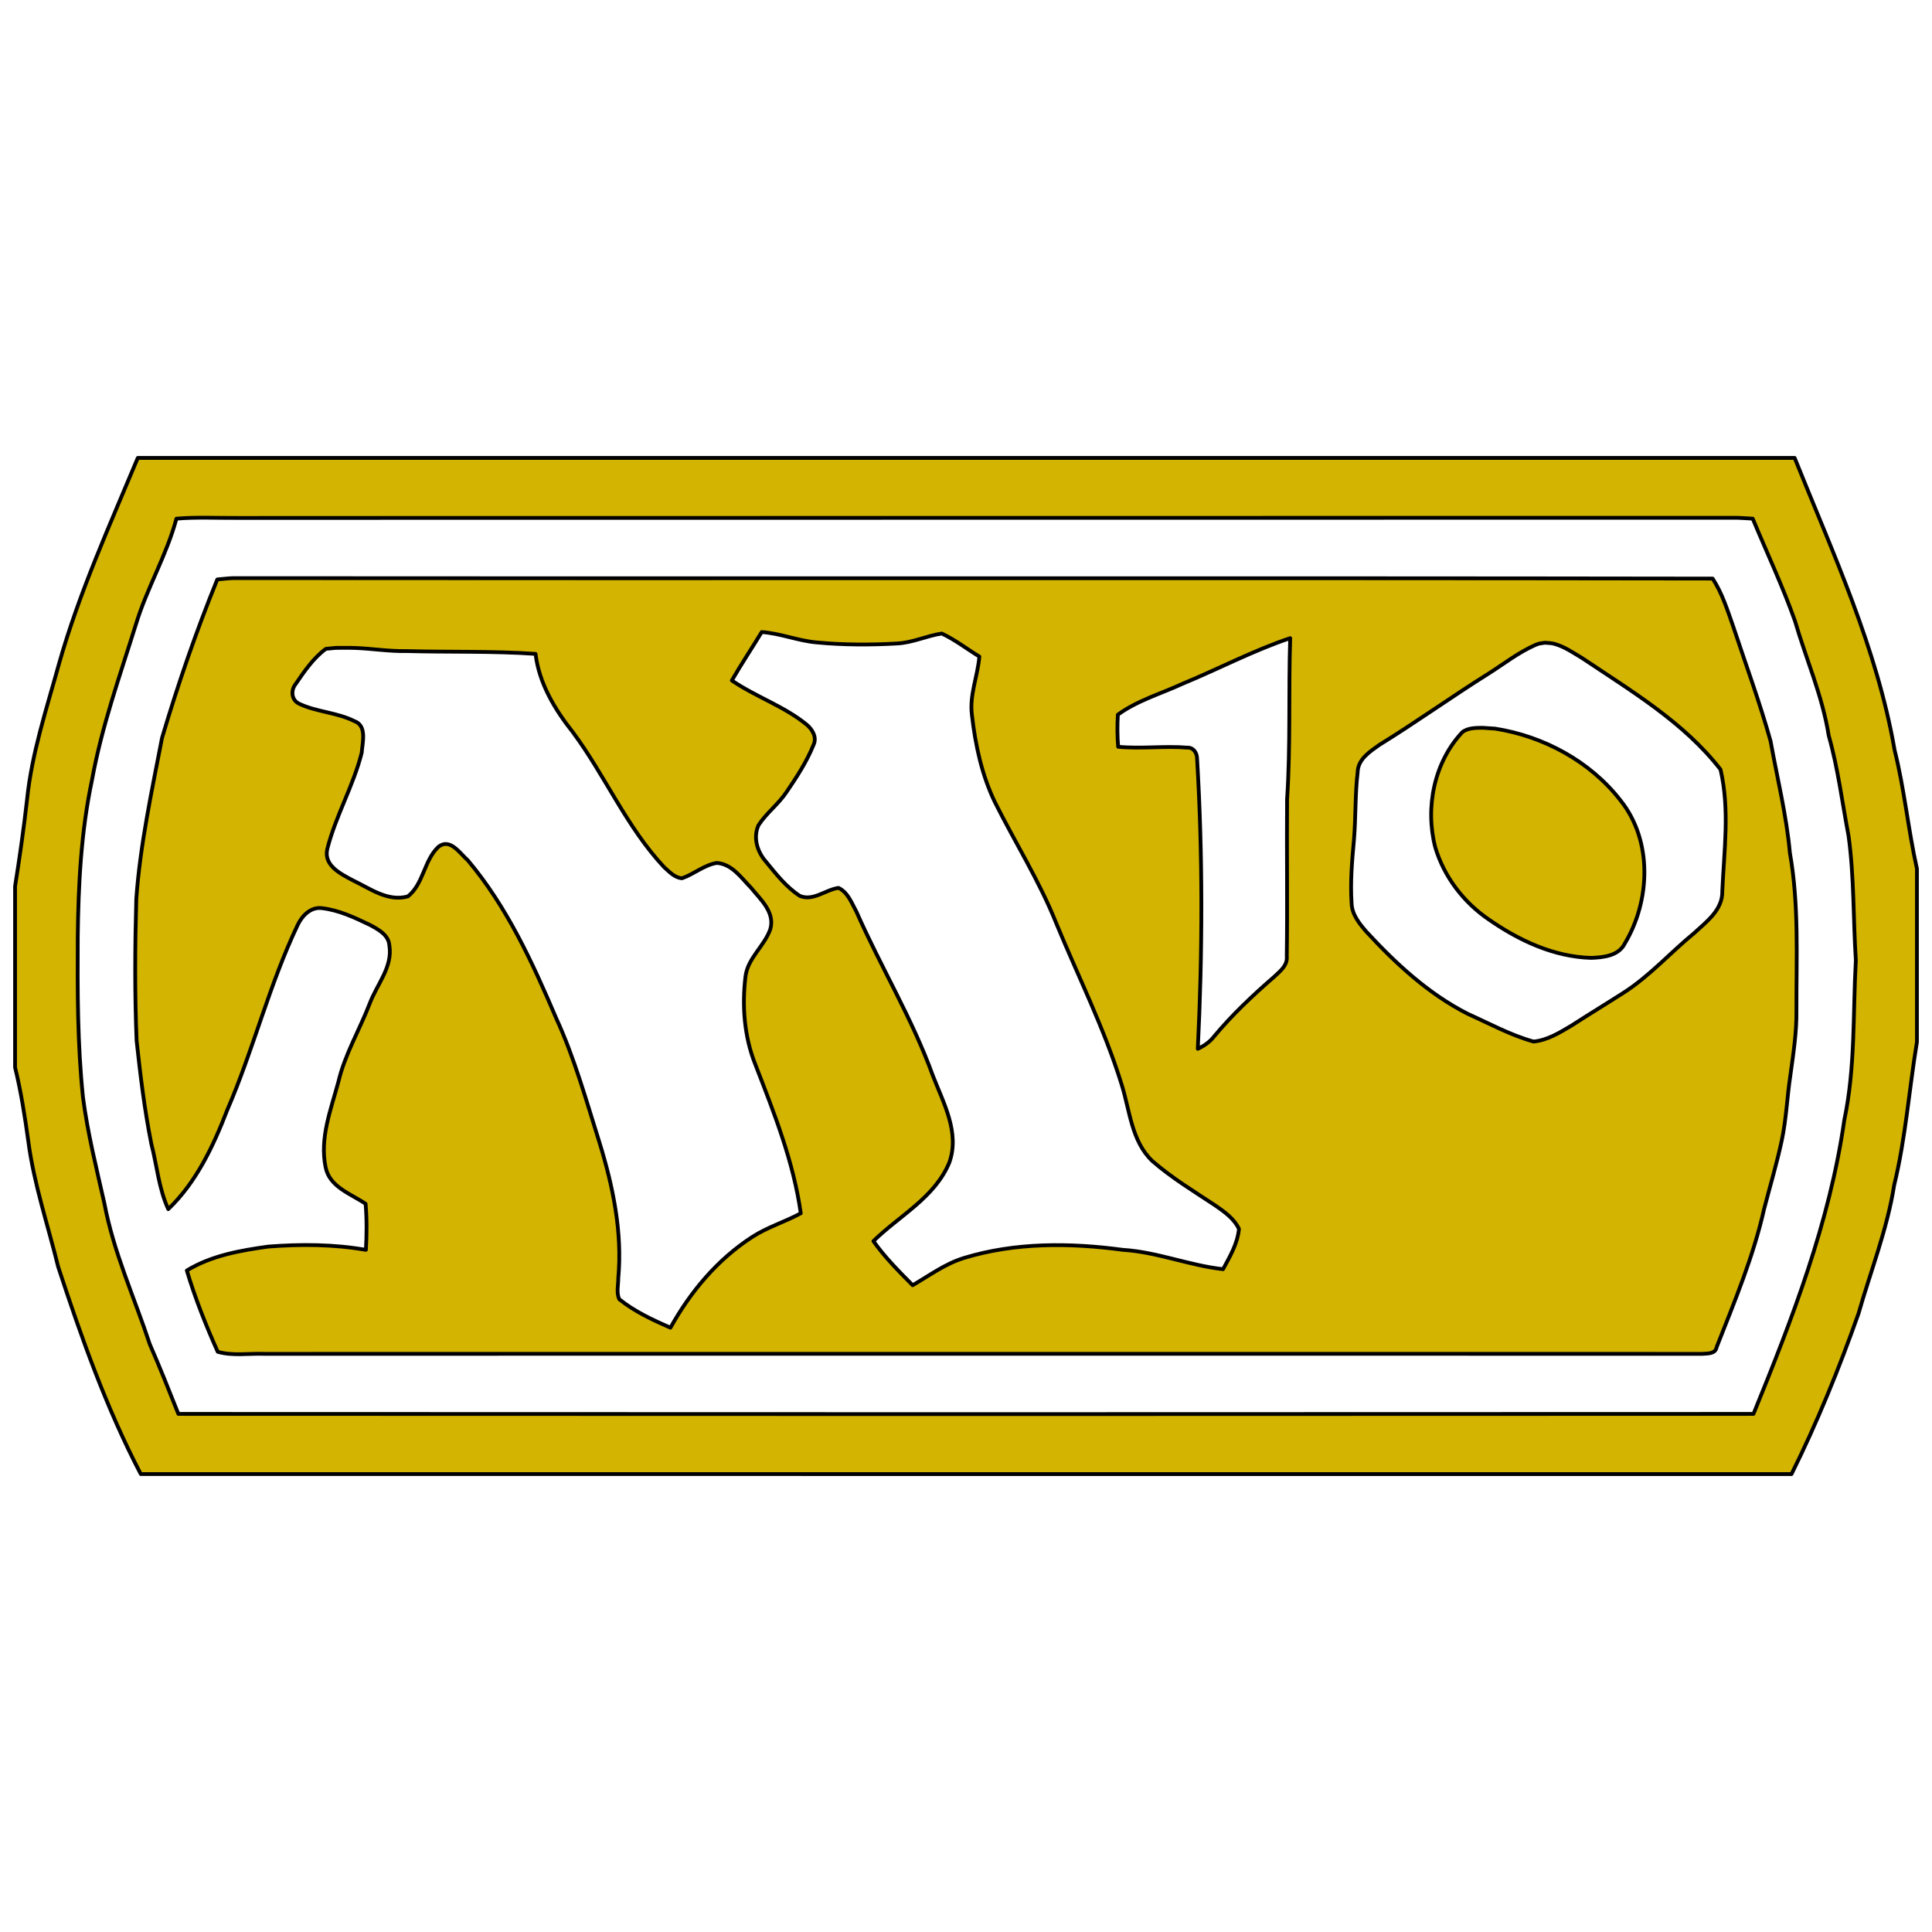 <svg xmlns="http://www.w3.org/2000/svg" viewBox="0 0 1024 1024"><path style="fill:#d3b400;stroke-width:2;stroke: #000000;stroke-linejoin: round;paint-order: stroke;" d="M951.199 242.705c20.321 50.644 43.628 100.803 53.002 154.974 5.2 20.726 7.156 41.975 11.814 62.78v91.812c-4.173 25.281-5.987 50.966-12.056 75.844-3.69 23.386-12.44 45.442-18.891 68.041-10.242 28.991-21.813 57.559-35.523 85.139H74.616c-18.285-35.06-31.51-72.457-43.788-109.875-5.443-22.197-12.843-43.849-15.826-66.529-1.814-13.165-3.871-26.31-7.016-39.153v-95.985c2.439-15.362 4.637-30.725 6.371-46.167 2.519-24.556 10.402-48.104 16.935-71.813 10.624-37.559 26.772-73.161 41.731-109.068h878.176zm-30.563 31.732l-794.75.082c-10.807.08-21.593-.544-32.377.384-5.202 19.374-15.585 36.712-21.412 55.844-8.508 27.257-18.205 54.414-23.325 82.618-5.827 27.399-7.238 55.523-7.561 83.384-.16 28.285-.16 56.631 2.761 84.734 2.441 19.072 7.158 37.661 11.351 56.31 4.879 25.926 15.906 49.937 24.091 74.735 5.344 12.216 10.242 24.576 15.121 36.874 278.316.145 556.614.145 834.85 0 20.483-50.321 40.402-101.589 48.123-155.701 5.907-27.882 4.557-56.47 6.129-84.734-1.411-21.895-.865-44.032-3.85-65.845-3.388-17.802-5.584-35.826-10.544-53.304-3.308-20.948-11.976-40.482-17.882-60.725-6.533-18.425-14.879-36.147-22.38-54.19-2.821-.145-5.584-.384-8.346-.466zm-796.969 31.976c261.303.242 522.684-.16 784.067.242 5.04 7.7 7.801 16.613 10.866 25.281 6.694 20.241 14.092 40.241 19.838 60.865 3.548 19.697 8.426 39.212 10.242 59.232 4.878 27.559 3.386 55.583 3.466 83.384.162 11.651-1.652 23.165-3.226 34.656-1.734 11.411-2.137 23.165-4.576 34.495-2.601 12.136-6.149 24.011-9.295 36.067-5.664 25.281-15.746 49.292-25.201 73.404-.625 3.61-4.717 3.308-7.561 3.529-254.042-.065-508.107 0-762.231 0-8.204-.304-16.693 1.188-24.656-1.089-6.229-13.952-11.976-28.346-16.37-43.083 12.984-7.945 28.346-10.626 43.145-12.682 17.258-1.329 34.656-1.249 51.751 1.734.464-8.103.544-16.288-.16-24.414-7.883-5.342-19.133-8.89-21.188-19.374-3.227-15.503 2.842-30.624 6.774-45.281 3.466-14.636 11.249-27.559 16.611-41.491 3.791-10.16 12.278-19.374 10.404-30.805-.403-5.664-6.069-8.588-10.484-10.947-8.023-3.85-16.37-7.782-25.361-8.81-5.827-.705-10.383 4.012-12.682 8.81-15.119 31.672-23.467 66.005-37.396 98.202-7.32 18.992-16.311 38.205-31.27 52.54-5.04-10.948-5.989-23.165-8.972-34.657-3.628-18.104-5.827-36.47-7.801-54.654-1.029-25.04-.869-50.079-.162-75.199 2.057-28.749 8.206-57.015 13.628-85.219 8.428-28.426 18.125-56.55 29.295-84.029 2.842-.242 5.685-.625 8.508-.705zm54.383 36.973l-5.311.505c-6.694 4.898-11.511 12.056-16.148 18.83-2.521 3.226-2.116 8.185 1.734 10.16 9.295 4.497 20.079 4.637 29.454 9.295 6.856 2.441 4.335 11.25 3.932 16.773-4.415 17.642-13.851 33.548-18.266 51.108-1.975 8.75 7.238 13.145 13.549 16.532 9.132 4.333 18.587 11.511 29.211 8.508 8.347-6.613 8.509-19.214 16.23-26.31 6.129-4.799 11.331 3.548 15.503 7.177 20.785 24.656 34.333 54.333 46.853 83.707 9.777 21.27 15.988 43.87 23.002 66.087 7.098 23.062 12.138 47.316 9.919 71.569 0 3.71-1.089 7.803.485 11.269 8.105 6.533 17.64 10.948 27.156 15.121 10.564-19.052 24.899-36.147 43.244-48.043 8.105-5.282 17.399-8.023 25.825-12.6-3.85-27.397-14.172-53.304-24.091-78.908-5.907-14.797-7.096-31.027-5.202-46.691 1.271-9.779 10.001-15.988 13.145-24.98 2.601-8.97-5.18-15.744-10.301-22.035-5.12-5.202-9.999-12.52-18.045-13.085-6.774 1.109-12.056 5.908-18.425 8.125-3.932-.242-6.774-3.468-9.537-5.907-19.838-21.188-31.169-48.365-48.345-71.509-9.617-12.136-17.882-25.907-19.779-41.511-22.822-1.572-45.744-.867-68.666-1.492-8.871.179-17.674-1.266-26.52-1.63-3.533-.147-7.071-.043-10.607-.065zM403.719 335c-5.202 8.588-10.786 16.935-15.826 25.665 12.681 8.668 27.72 13.628 39.675 23.407 3.005 2.519 5.524 6.692 3.63 10.704-3.63 8.972-8.892 17.077-14.334 25.04-4.255 6.371-10.626 11.109-14.799 17.48-3.004 6.39-.787 14.01 3.69 19.132 5.443 6.632 10.866 13.71 18.205 18.427 7.076 2.924 13.607-3.308 20.463-4.255 5.04 2.379 7.016 8.125 9.535 12.682 12.843 29.152 29.536 56.55 40.402 86.629 5.584 14.496 14.496 30.322 8.81 46.228-7.641 18.589-26.53 28.204-40.24 41.672 5.987 8.508 13.467 15.988 20.806 23.386 8.81-5.12 17.157-11.349 27.075-14.415 27.257-8.346 56.31-8.105 84.352-4.335 18.104 1.109 35.12 8.267 53.084 10.242 3.608-6.694 7.7-13.548 8.426-21.35-2.599-5.502-7.721-9.052-12.459-12.358-11.411-7.561-23.144-14.636-33.466-23.627-11.088-10.545-11.895-26.774-16.29-40.624-9.073-29.375-22.922-57.035-34.656-85.461-8.892-22.277-21.815-42.761-32.519-64.171-6.936-14.415-10.324-30.242-12.138-46.068-1.411-10.644 3.063-20.564 3.932-31.046-6.613-4.012-12.822-8.892-19.919-12.198-7.945 1.19-15.503 4.879-23.709 5.282-14.174.787-28.426.787-42.6-.565-9.919-.867-19.212-4.799-29.131-5.504zm280.11 3.227c-19.516 6.531-37.801 16.229-56.852 24.091v-.002c-11.571 5.364-24.091 8.912-34.495 16.473-.323 5.664-.323 11.329.162 17.015 12.278 1.171 24.576-.563 36.772.464 3.065-.162 4.96 2.761 5.041 5.504 3.063 51.348 2.924 102.779.403 154.127 3.386-1.572 6.451-3.71 8.73-6.694 9.535-11.411 20.401-21.652 31.672-31.43 3.063-2.903 7.238-5.989 6.753-10.866.403-27.802-.061-55.603.162-83.325 1.894-28.426.707-56.933 1.652-85.359zm135.06 2.424c-3.881.625-2.249.157-4.965 1.123-8.972 3.932-16.693 9.999-24.878 15.201-19.616 12.278-38.345 25.745-58.042 37.881-4.96 3.529-11.25 7.561-11.411 14.334-1.432 11.955-.949 24.093-1.976 36.069-1.029 11.088-1.976 22.197-1.249 33.386.145 5.987 4.093 10.866 7.863 15.201 15.604 16.934 32.922 32.922 53.627 43.465 11.592 5.202 22.762 11.351 34.978 14.737 7.398-.725 13.932-4.818 20.161-8.508 9.132-5.907 18.507-11.592 27.721-17.498 13.689-8.812 24.636-21.169 37.236-31.491 6.552-6.069 15.121-12.278 14.899-22.217.947-21.41 4.011-43.385-.947-64.493-19.454-25.04-47.256-41.571-73.243-58.989l-.002-.002c-4.806-2.871-9.443-6.124-14.923-7.639-1.568-.435-3.232-.374-4.849-.56zm-33.092 45.086c5.193.367 2.982.224 6.636.451 25.665 4.012 50.403 17.318 66.471 38.043 17.096 21.33 15.906 53.224 2.196 75.984-3.306 6.472-11.411 7.258-17.802 7.48-19.596-.544-38.023-9.132-53.929-20.161-13.548-9.132-24.032-22.822-28.669-38.506-5.443-21.028-.565-45.201 14.496-61.107 3.19-2.207 6.909-2.116 10.6-2.185z"/></svg>
